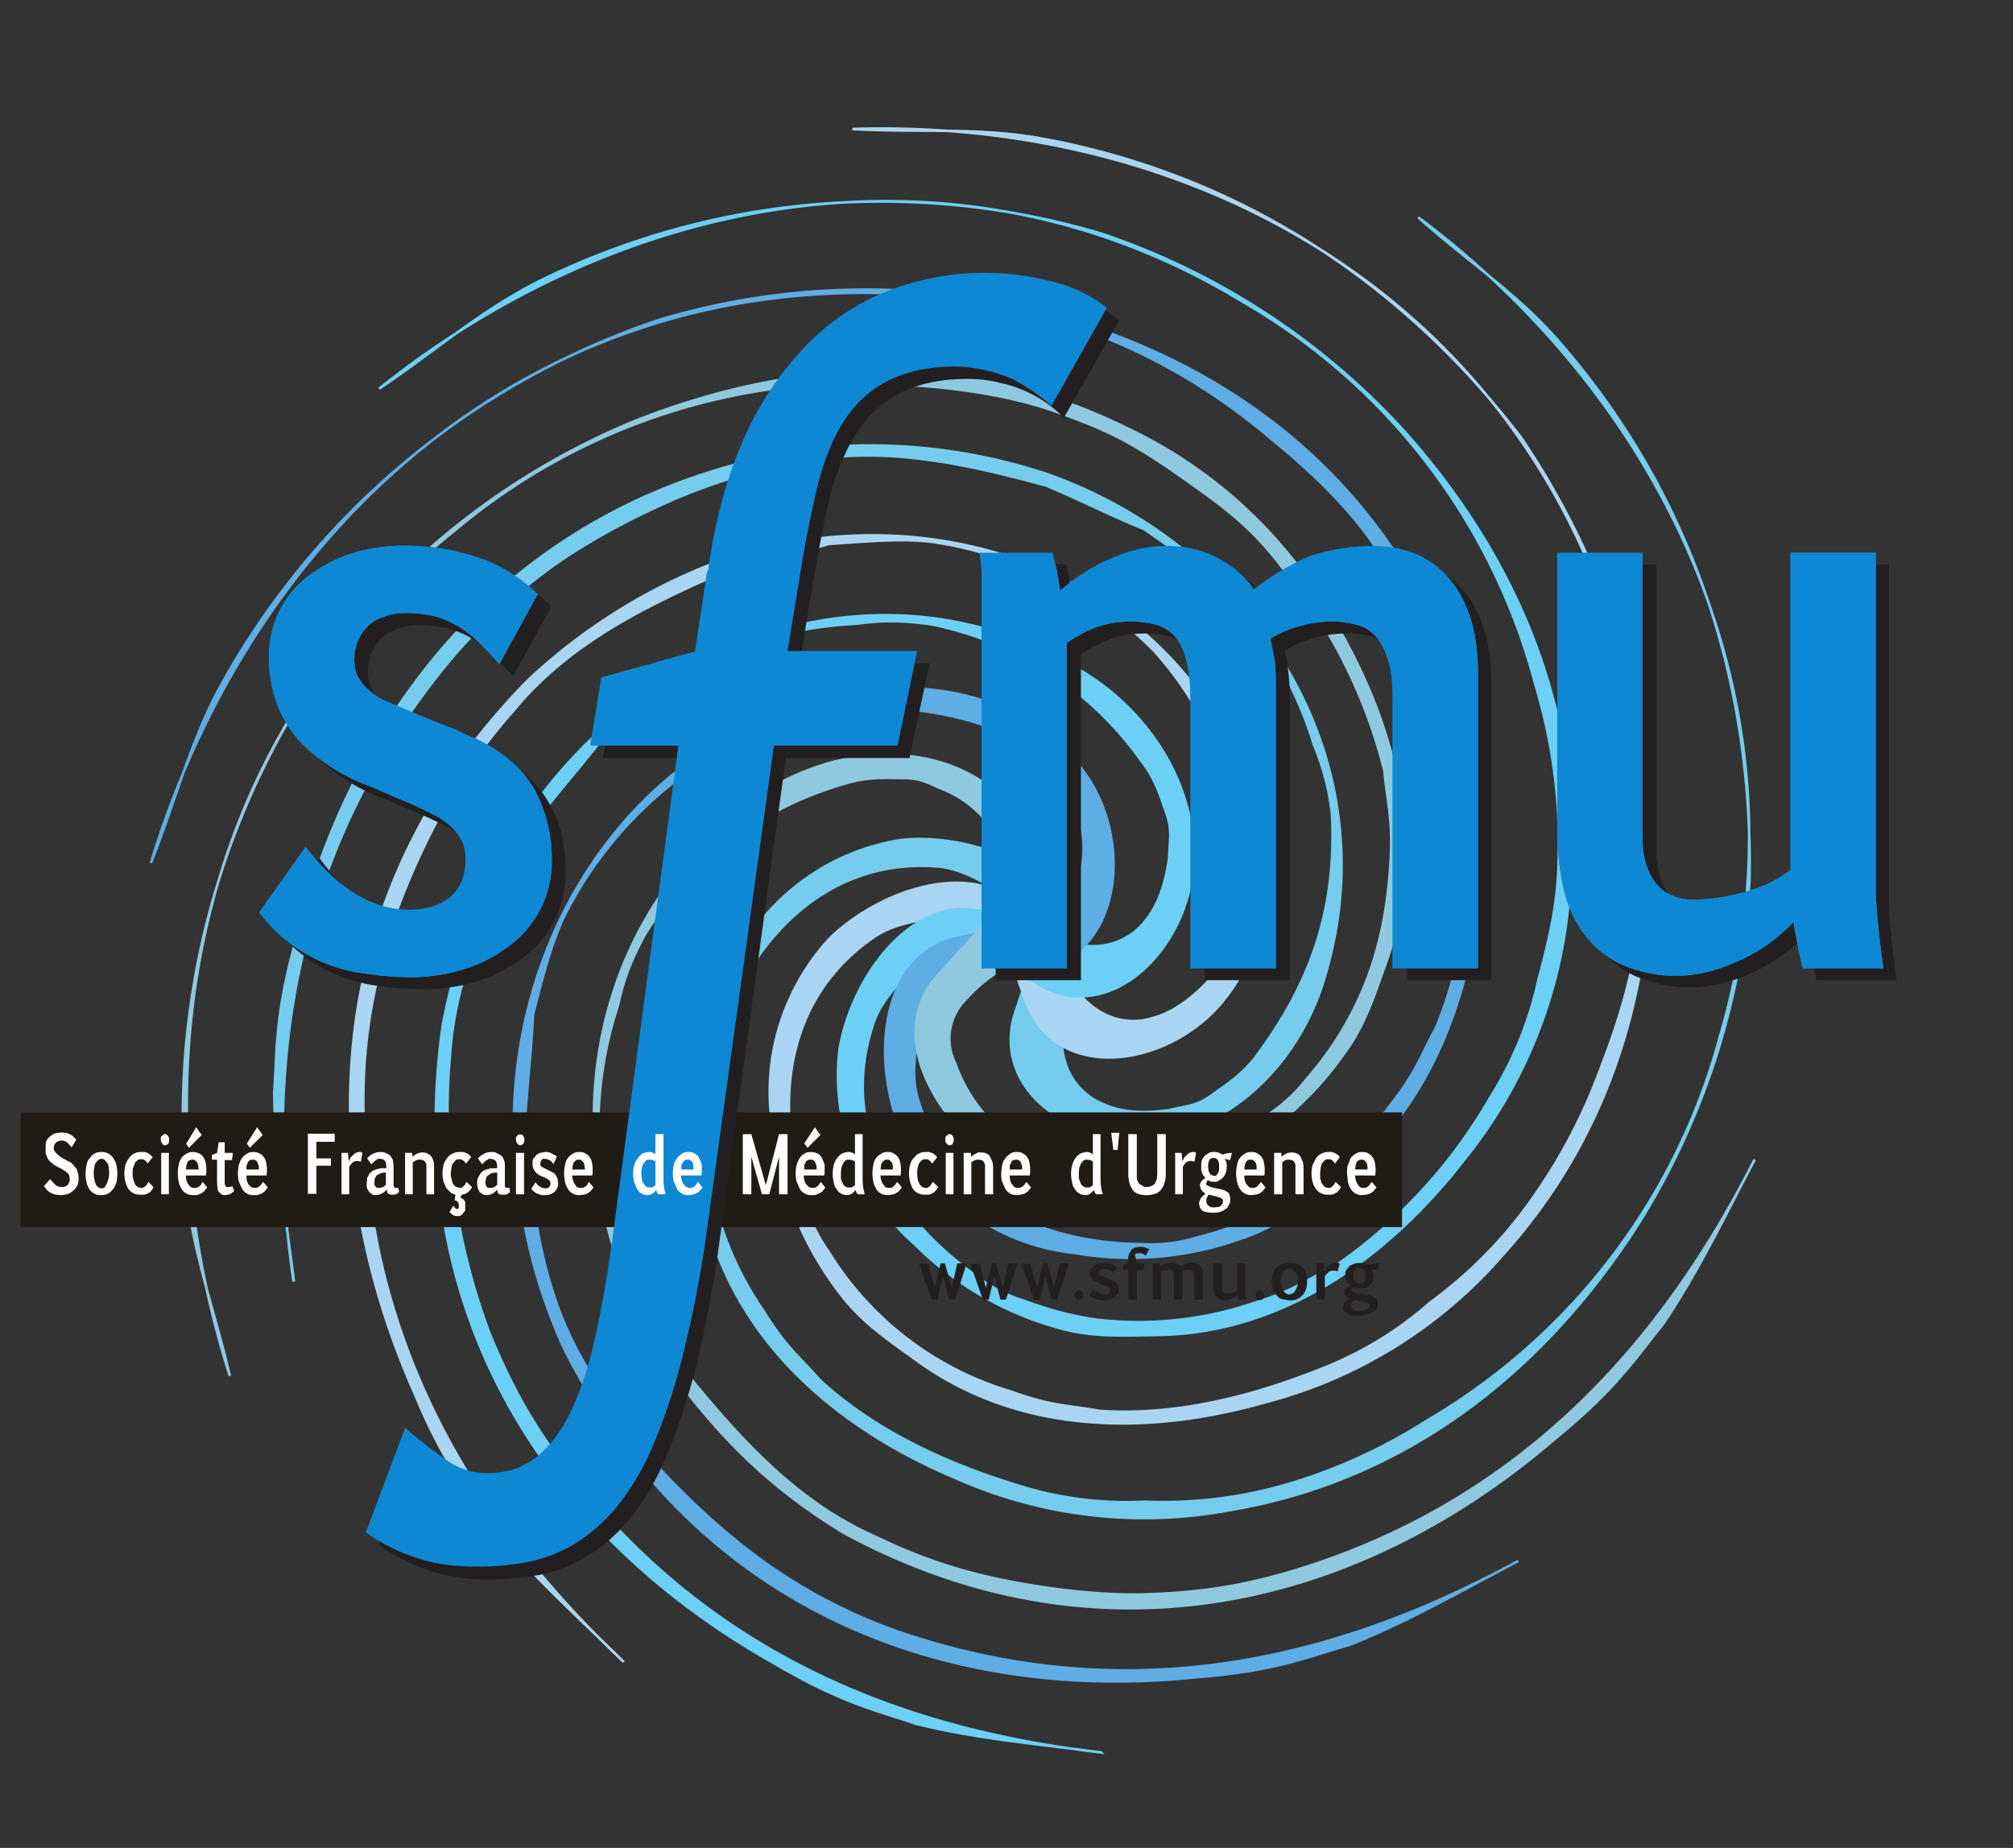 <svg xmlns="http://www.w3.org/2000/svg" viewBox="0 0 590.1 541.7"><rect x="0" y="0" width="590.1" height="541.7" fill="#333333" stroke="none"/><defs><clipPath id="a"><path d="M0 433.3h472V0H0v433.3z"/></clipPath></defs><g clip-path="url(#a)" transform="matrix(1.25 0 0 -1.25 0 541.7)"><path d="M68.8 133.1c-7.2 50 .1 99.2 34.2 142.3 7.3 9.2 14.5 16 23.8 23.1 7.2 5.6 17.5 11.5 27.3 16 11.2 5.2 21.3 8.3 32.4 10.3 19.6 4.2 38.6.2 58.8-5.3 8-3.3 15-7 23-10.2 6.5-4.6 15.3-10.3 20.4-16.1a91.6 91.6 0 0019.4-34.4 58 58 0 004.3-16.8c1-22-5-39.2-18-56.6-3.5-4.5-7.3-6.7-10.4-9-3.7-2.6-5.7-2.3-9.9-3.4-7-.9-12.4-.5-17.7 2.6-11.8 7.7-6.5 22.4-5.5 36.1 0 18-22.8 26.3-39.4 24.7a52.6 52.6 0 01-39.4-29c-6.7-12-9.7-23-10.3-38.2-.3-8.3 2-15.3 4.3-23.3 7.9-28.5 31.1-47.7 57.4-58.9a109 109 0 0164.8-7.8c39.5 6.6 71.8 30.2 95.1 65.8a173 173 0 0126.9 82.2c.8 46.7-13.8 90.4-44.2 125.5-10 11.7-21.9 19.3-33.5 29.7 58.6-43.8 93-116.3 70.8-191.9a149 149 0 00-68.8-90.3 128.2 128.2 0 00-31.3-14.5 103.3 103.3 0 00-34.8-4.5 84 84 0 00-29.4 3.7c-17.4 5.3-34 13-46.8 24.8-5.1 5.8-8 7.7-13.3 16.3a77.2 77.2 0 00-13.1 52.9c.6 6.7 1.3 9 3 13 8.5 22.8 25.9 40 50.5 38.3 5.5-.3 10.6-3.3 15.9-6.4 5.3-3 7.4-7.7 6.7-13.2-.6-5.2-1.5-7.3-3.2-12.6-.9-2.6-1.5-4.3-1.7-7-1.2-16.5 17.9-26.9 35-24.2 17.5 2.8 33.2 18 38.8 38.2 15 51.3-17.2 100.2-65.4 117.2a132.3 132.3 0 01-51.8 6.3c-65.3-8-108.6-53.3-124.3-115.6-5-17.7-4.4-26.5-5.1-35.8.2-15.1 2.9-30 4.6-44" fill="#75ccec"/><path d="M68.8 133.1c-7.2 50 .1 99.2 34.2 142.3 7.3 9.2 14.5 16 23.8 23.1 7.2 5.6 17.5 11.5 27.3 16 11.2 5.2 21.3 8.3 32.4 10.3 19.6 4.2 38.6.2 58.8-5.3 8-3.3 15-7 23-10.2 6.5-4.6 15.3-10.3 20.4-16.1a91.6 91.6 0 0019.4-34.4 58 58 0 004.3-16.8c1-22-5-39.2-18-56.6-3.5-4.5-7.3-6.7-10.4-9-3.7-2.6-5.7-2.3-9.9-3.4-7-.9-12.4-.5-17.7 2.6-11.8 7.7-6.5 22.4-5.5 36.1 0 18-22.8 26.3-39.4 24.7a52.6 52.6 0 01-39.4-29c-6.7-12-9.7-23-10.3-38.2-.3-8.3 2-15.3 4.3-23.3 7.9-28.5 31.1-47.7 57.4-58.9a109 109 0 0164.8-7.8c39.5 6.6 71.8 30.2 95.1 65.8a173 173 0 0126.9 82.2c.8 46.7-13.8 90.4-44.2 125.5-10 11.7-21.9 19.3-33.5 29.7 58.6-43.8 93-116.3 70.8-191.9a149 149 0 00-68.8-90.3 128.2 128.2 0 00-31.3-14.5 103.3 103.3 0 00-34.8-4.5 84 84 0 00-29.4 3.7c-17.4 5.3-34 13-46.8 24.8-5.1 5.8-8 7.7-13.3 16.3a77.2 77.2 0 00-13.1 52.9c.6 6.7 1.3 9 3 13 8.5 22.8 25.9 40 50.5 38.3 5.5-.3 10.6-3.3 15.9-6.4 5.3-3 7.4-7.7 6.7-13.2-.6-5.2-1.5-7.3-3.2-12.6-.9-2.6-1.5-4.3-1.7-7-1.2-16.5 17.9-26.9 35-24.2 17.5 2.8 33.2 18 38.8 38.2 15 51.3-17.2 100.2-65.4 117.2a132.3 132.3 0 01-51.8 6.3c-65.3-8-108.6-53.3-124.3-115.6-5-17.7-4.4-26.5-5.1-35.8.2-15.1 2.9-30 4.6-44z" stroke="#75ccec" stroke-width=".6" fill="none"/><path d="M146.2 43.7C109.6 78.2 85 121 85.2 176c.1 11.9 1.6 21.6 4.5 33 2.2 8.8 6.7 20 11.6 29.6 5.6 11 11.7 19.7 19.2 28.2 12.8 15.5 30.2 24.2 49.5 32.6 8.4 2.4 16.1 4 24.4 6.4 8 .5 18.5 1.6 26 .2a90.6 90.6 0 0036.5-14.7c5.4-3 8.8-5.6 13.7-10.5a80.6 80.6 0 0020.8-55.4c0-5.6-1.5-9.7-2.6-13.4-1.3-4.4-3-5.4-5.7-9-4.9-5-9.4-8-15.5-9-14-1.3-19 13.5-26.6 24.8-11.1 14-34.2 6.3-46.3-5.4a53 53 0 01-13-47.2 77.5 77.5 0 0115.4-36.3c5-6.6 11-10.6 17.8-15.5 23.7-17.3 53.8-17.8 81.4-10a110.6 110.6 0 0155.8 34.3c27.1 29.8 38 68.5 34.3 110.8-2.4 28.3-12.7 56-29.5 81-28.2 37-66.7 61.9-112.2 70.3-15.2 2.8-29.2 1.4-44.8 2.3 73.2 2.4 145-32.7 174.2-105.6 14.6-36.4 17-74.6 1.7-113.5a130 130 0 00-15.8-30.8 105 105 0 00-24.6-25.3 85.1 85.1 0 00-25.4-15.5c-17-6.8-34.8-11.1-52.2-9.9-7.6 1.4-11 1-20.6 4.5a75.4 75.4 0 00-43 33 36 36 0 00-5.6 12c-7.3 23.2-4.2 47.4 16.2 61.5 4.5 3.2 10.4 4 16.4 5 6.1.8 10.6-1.5 13.5-6.2 2.7-4.4 3.3-6.5 5.2-11.8 1-2.6 1.5-4.3 3-6.6 9.2-13.6 30.7-9.7 42.5 3.1 12 13 15 34.6 7 54-20 49.4-75.4 67.5-123.9 50.7A134 134 0 01124 274c-46.5-47-52.6-109.4-26.6-167.8 7-16.9 13-23.5 18.2-31.1 9.5-11.7 20.8-21.7 30.7-31.5" fill="#a9d5f2"/><path d="M146.2 43.7C109.6 78.2 85 121 85.2 176c.1 11.9 1.6 21.6 4.5 33 2.2 8.8 6.7 20 11.6 29.6 5.6 11 11.7 19.7 19.2 28.2 12.8 15.5 30.2 24.2 49.5 32.6 8.4 2.4 16.1 4 24.4 6.4 8 .5 18.5 1.6 26 .2a90.6 90.6 0 0036.5-14.7c5.4-3 8.8-5.6 13.7-10.5a80.6 80.6 0 0020.8-55.4c0-5.6-1.5-9.7-2.6-13.4-1.3-4.4-3-5.4-5.7-9-4.9-5-9.4-8-15.5-9-14-1.3-19 13.5-26.6 24.8-11.1 14-34.2 6.3-46.3-5.4a53 53 0 01-13-47.2 77.5 77.5 0 0115.4-36.3c5-6.6 11-10.6 17.8-15.5 23.7-17.3 53.8-17.8 81.4-10a110.6 110.6 0 0155.8 34.3c27.1 29.8 38 68.5 34.3 110.8-2.4 28.3-12.7 56-29.5 81-28.2 37-66.7 61.9-112.2 70.3-15.2 2.8-29.2 1.4-44.8 2.3 73.2 2.4 145-32.7 174.2-105.6 14.6-36.4 17-74.6 1.7-113.5a130 130 0 00-15.8-30.8 105 105 0 00-24.6-25.3 85.1 85.1 0 00-25.4-15.5c-17-6.8-34.8-11.1-52.2-9.9-7.6 1.4-11 1-20.6 4.5a75.4 75.4 0 00-43 33 36 36 0 00-5.6 12c-7.3 23.2-4.2 47.4 16.2 61.5 4.5 3.2 10.4 4 16.4 5 6.1.8 10.6-1.5 13.5-6.2 2.7-4.4 3.3-6.5 5.2-11.8 1-2.6 1.5-4.3 3-6.6 9.2-13.6 30.7-9.7 42.5 3.1 12 13 15 34.6 7 54-20 49.4-75.4 67.5-123.9 50.7A134 134 0 01124 274c-46.5-47-52.6-109.4-26.6-167.8 7-16.9 13-23.5 18.2-31.1 9.5-11.7 20.8-21.7 30.7-31.5z" stroke="#a9d5f2" stroke-width=".6" fill="none"/><path d="M258.2 22.4c-49.9 5.7-95 25.2-127.4 69.3-7 9.5-11.5 18.1-16 29a153 153 0 00-8 30.6c-2 12.2-2.3 22.8-1.3 34.2 1.2 20 10 37.5 20.6 55.8 5.3 7 10.6 12.8 15.9 19.8 6 5.2 13.9 12.3 20.8 15.8 12.2 6 23.4 9.4 38.1 10.2 6 .8 10.4.8 17.2-.1a79.4 79.4 0 0049.5-32c3.5-4.4 4.6-8.6 5.9-12.2 1.5-4.3.8-6.1.7-10.5-1-7-2.8-12.2-7.1-16.6-10.5-9.5-23.3-.7-36.2 3.8-17.1 4.5-31.2-15.5-34-32.1a52.4 52.4 0 0117.4-45.6 76.5 76.5 0 0133.9-19.8c7.9-2.3 15.2-1.8 23.5-1.7 29.3.5 53.9 18.2 71.6 41a112 112 0 0124.6 61c4.1 40.1-10 77.6-38 109.3a168.8 168.8 0 01-71.7 47 181.3 181.3 0 01-132-11.3c-13.8-7-24.3-16.4-37.3-25.1 57.5 46 136.1 61 202.7 20.3a146.6 146.6 0 0068.5-89.8 130 130 0 005.5-34.1c0-12.3-.2-17.8-4.8-35a86.3 86.3 0 00-11.3-27.6 122 122 0 00-36.2-39.4c-7-3.4-9.5-5.8-19.2-8.8a84 84 0 00-37-3.9c-6.9 1-12 2.6-17.2 4.5a35.5 35.5 0 00-11.6 6.2c-19.6 14.2-31.5 35.4-23.4 59 1.8 5.2 6 9.4 10.3 13.8 4.4 4.3 9.4 5.2 14.5 3.2 4.8-2 6.6-3.3 11.3-6.4 2.2-1.5 3.7-2.5 6.2-3.4 15.4-5.4 30.5 10.6 32.4 28 2 17.7-8.4 36.8-26.3 47.4-45.3 27.5-100.7 8.6-129.7-34-9.7-15.7-16-29.6-19.7-48.9-9.6-65.5 22.4-119.1 78-150.2 15.6-9.2 24.2-11 33-14 14.5-3.6 29.5-4.8 43.3-6.7" fill="#6cd0f6"/><path d="M258.2 22.4c-49.9 5.7-95 25.2-127.4 69.3-7 9.5-11.5 18.1-16 29a153 153 0 00-8 30.6c-2 12.2-2.3 22.8-1.3 34.2 1.2 20 10 37.5 20.6 55.8 5.3 7 10.6 12.8 15.9 19.8 6 5.2 13.9 12.3 20.8 15.8 12.2 6 23.4 9.4 38.1 10.2 6 .8 10.4.8 17.2-.1a79.4 79.4 0 0049.5-32c3.5-4.4 4.6-8.6 5.9-12.2 1.5-4.3.8-6.1.7-10.5-1-7-2.8-12.2-7.1-16.6-10.5-9.5-23.3-.7-36.2 3.8-17.1 4.5-31.2-15.5-34-32.1a52.4 52.4 0 0117.4-45.6 76.5 76.5 0 0133.9-19.8c7.9-2.3 15.2-1.8 23.5-1.7 29.3.5 53.9 18.2 71.6 41a112 112 0 0124.6 61c4.1 40.1-10 77.6-38 109.3a168.8 168.8 0 01-71.7 47 181.3 181.3 0 01-132-11.3c-13.8-7-24.3-16.4-37.3-25.1 57.5 46 136.1 61 202.7 20.3a146.6 146.6 0 0068.5-89.8 130 130 0 005.5-34.1c0-12.3-.2-17.8-4.8-35a86.3 86.3 0 00-11.3-27.6 122 122 0 00-36.2-39.4c-7-3.4-9.5-5.8-19.2-8.8a84 84 0 00-37-3.9c-6.9 1-12 2.6-17.2 4.5a35.5 35.5 0 00-11.6 6.2c-19.6 14.2-31.5 35.4-23.4 59 1.8 5.2 6 9.4 10.3 13.8 4.4 4.3 9.4 5.2 14.5 3.2 4.8-2 6.6-3.3 11.3-6.4 2.2-1.5 3.7-2.5 6.2-3.4 15.4-5.4 30.5 10.6 32.4 28 2 17.7-8.4 36.8-26.3 47.4-45.3 27.5-100.7 8.6-129.7-34-9.7-15.7-16-29.6-19.7-48.9-9.6-65.5 22.4-119.1 78-150.2 15.6-9.2 24.2-11 33-14 14.5-3.6 29.5-4.8 43.3-6.7z" stroke="#6cd0f6" stroke-width=".6" fill="none"/><path d="M356 67.3C311.6 43 263.3 33 211.6 50.4A124.4 124.4 0 00182.2 65c-7.6 5-16.6 12.7-24.1 20.4a128.2 128.2 0 00-20.4 27.2c-10.4 17-13 36.4-14.6 57.5.5 8.7 1.5 16.6 1.9 25.3 2 7.8 4.5 18.1 8.3 25a93 93 0 0025.6 30.2c4.5 4.1 8 6.6 14.3 9.8a79.7 79.7 0 0058.8 2.5c5.4-1.7 8.7-4.5 11.8-6.7 3.7-2.6 4.1-4.6 6.6-8.2a26.4 26.4 0 003.4-17.6c-3.2-13.9-18.8-14-31.9-17.7-16.7-6.3-17-30.7-10-46a51.6 51.6 0 0140.3-27.2 76.7 76.7 0 0139.1 3.5c7.9 2.6 13.6 7.2 20.4 12.1 24 17.3 34.1 46 35.8 74.7a111 111 0 01-14.3 64c-19.2 35.2-52 57.7-93 67.5a169 169 0 01-85.8-3A184.7 184.7 0 0152 273c-7.5-13.6-10.8-27.5-16.6-42C56.7 301.5 113 359.2 191 364.3c39 2.5 75.7-7.1 107.3-34 9.1-7.4 18-16 23.9-24.7 7-10 9.9-14.6 15.8-31.3 3.7-10.4 6-17.7 6.4-29 .8-18.5-.8-36.8-7.7-53.1-3.7-6.8-4.5-10.2-10.8-18.2a85.4 85.4 0 00-28.3-24.5 76.1 76.1 0 00-16.7-6.3 36 36 0 00-13.1-1.6c-24.2.2-46 10.7-52.7 34.6-1.5 5.4-.4 11.2.7 17.3 1.2 6 4.8 9.7 10.1 11 5.1 1.2 7.3 1 13 1.2 2.7.1 4.4.1 7 .9 15.8 4.5 19.1 26.2 10.9 41.6-8.4 15.5-27.7 25.1-48.5 23.5-53-3.7-88-51-87.8-102.6.9-18.4 3.6-33.4 11.4-51.2 29.2-59 86-84.5 149.3-77.8 18.2 1.4 26.3 5 35.2 7.5 14 5.5 27.1 13.2 39.5 19.6" fill="#5eade4"/><path d="M356 67.3C311.6 43 263.3 33 211.6 50.4A124.4 124.4 0 00182.2 65c-7.6 5-16.6 12.7-24.1 20.4a128.2 128.2 0 00-20.4 27.2c-10.4 17-13 36.4-14.6 57.5.5 8.7 1.5 16.6 1.9 25.3 2 7.8 4.5 18.1 8.3 25a93 93 0 0025.6 30.2c4.5 4.1 8 6.6 14.3 9.8a79.7 79.7 0 0058.8 2.5c5.4-1.7 8.7-4.5 11.8-6.7 3.7-2.6 4.1-4.6 6.6-8.2a26.4 26.4 0 003.4-17.6c-3.2-13.9-18.8-14-31.9-17.7-16.7-6.3-17-30.7-10-46a51.6 51.6 0 0140.3-27.2 76.7 76.7 0 0139.1 3.5c7.9 2.6 13.6 7.2 20.4 12.1 24 17.3 34.1 46 35.8 74.7a111 111 0 01-14.3 64c-19.2 35.2-52 57.7-93 67.5a169 169 0 01-85.8-3A184.7 184.7 0 0152 273c-7.5-13.6-10.8-27.5-16.6-42C56.7 301.5 113 359.2 191 364.3c39 2.5 75.7-7.1 107.3-34 9.1-7.4 18-16 23.9-24.7 7-10 9.9-14.6 15.8-31.3 3.7-10.4 6-17.7 6.4-29 .8-18.5-.8-36.8-7.7-53.1-3.7-6.8-4.5-10.2-10.8-18.2a85.4 85.4 0 00-28.3-24.5 76.1 76.1 0 00-16.7-6.3 36 36 0 00-13.1-1.6c-24.2.2-46 10.7-52.7 34.6-1.5 5.4-.4 11.2.7 17.3 1.2 6 4.8 9.7 10.1 11 5.1 1.2 7.3 1 13 1.2 2.7.1 4.4.1 7 .9 15.8 4.5 19.1 26.2 10.9 41.6-8.4 15.5-27.7 25.1-48.5 23.5-53-3.7-88-51-87.8-102.6.9-18.4 3.6-33.4 11.4-51.2 29.2-59 86-84.5 149.3-77.8 18.2 1.4 26.3 5 35.2 7.5 14 5.5 27.1 13.2 39.5 19.6z" stroke="#5eade4" stroke-width=".6" fill="none"/><path d="M411.4 161.3C388.5 116 354.4 80 302 64.6c-11.3-3.3-21-4.7-32.6-5.1-9-.4-20.9.8-31.5 2.8-12 2.2-22 5.6-32.2 10.5-18.3 8-31.4 22.2-44.7 38.5-4.6 7.4-8.2 14.4-12.8 21.7-2.7 7.6-6.6 17.4-7.3 25.1a92.6 92.6 0 004 39.4c1.3 6 2.8 10 6.1 16.3a81 81 0 0047.2 35.8c5.4 1.7 9.7 1.3 13.6 1.3 4.5 0 6-1.3 10-2.9a26 26 0 0012.9-12.4c5.2-13.1-7.6-22.2-16.3-32.8C208 188 221.7 168 236 159.7a52 52 0 0148.7.8A78 78 0 01315 186c5 6.6 7.2 13.7 10 21.5 10 27.9 2 57.1-12.9 81.6a109.2 109.2 0 01-48.1 44c-35.9 17.7-75.8 17.1-115.2 1.5A172.2 172.2 0 0180 283a185.3 185.3 0 01-36.3-128.5c1.6-15.4 6.7-28.6 10.2-43.8-22.4 70-8.7 149.4 52.8 198.3a147.2 147.2 0 00107.8 34c11.8-.8 24-2.8 33.8-6.4 11.4-4.2 16.5-6.3 30.8-16.5 9-6.4 15-11 21.8-20.1a120.6 120.6 0 0023.8-47.6c.7-7.8 2-11 1.4-21.2-.7-11.7-2.9-23.9-9.5-36.2a76.6 76.6 0 00-10.2-14.7 36.5 36.5 0 00-9.9-8.9c-20.1-13.6-44-17.6-63.1-2A37.9 37.9 0 00224 184a12.9 12.9 0 002.2 14.7c3.5 3.9 5.3 5 9.9 8.4 2.2 1.7 3.6 2.7 5.4 4.8 10.4 12.7.8 32.4-14.7 40.2-15.7 7.9-37.1 4.6-53.4-8.7-41.6-33.4-43.7-92.1-14.2-134.1 11.1-14.5 22-25.2 38.5-35.3 57.7-31.4 118.9-19.5 167.4 22.3 14.2 11.6 18.9 19.2 24.8 26.4 8.5 12.5 15 26.3 21.6 38.7" fill="#8ec9e0"/><path d="M411.4 161.3C388.5 116 354.4 80 302 64.6c-11.3-3.3-21-4.7-32.6-5.1-9-.4-20.9.8-31.5 2.8-12 2.2-22 5.6-32.2 10.5-18.3 8-31.4 22.2-44.7 38.5-4.6 7.4-8.2 14.4-12.8 21.7-2.7 7.6-6.6 17.4-7.3 25.1a92.6 92.6 0 004 39.4c1.3 6 2.8 10 6.1 16.3a81 81 0 0047.2 35.8c5.4 1.7 9.7 1.3 13.6 1.3 4.5 0 6-1.3 10-2.9a26 26 0 0012.9-12.4c5.2-13.1-7.6-22.2-16.3-32.8C208 188 221.7 168 236 159.7a52 52 0 0148.7.8A78 78 0 01315 186c5 6.6 7.2 13.7 10 21.5 10 27.9 2 57.1-12.9 81.6a109.2 109.2 0 01-48.1 44c-35.9 17.7-75.8 17.1-115.2 1.5A172.2 172.2 0 0180 283a185.3 185.3 0 01-36.3-128.5c1.6-15.4 6.7-28.6 10.2-43.8-22.4 70-8.7 149.4 52.8 198.3a147.2 147.2 0 00107.8 34c11.8-.8 24-2.8 33.8-6.4 11.4-4.2 16.5-6.3 30.8-16.5 9-6.4 15-11 21.8-20.1a120.6 120.6 0 0023.8-47.6c.7-7.8 2-11 1.4-21.2-.7-11.7-2.9-23.9-9.5-36.2a76.6 76.6 0 00-10.2-14.7 36.5 36.5 0 00-9.9-8.9c-20.1-13.6-44-17.6-63.1-2A37.9 37.9 0 00224 184a12.9 12.9 0 002.2 14.7c3.5 3.9 5.3 5 9.9 8.4 2.2 1.7 3.6 2.7 5.4 4.8 10.4 12.7.8 32.4-14.7 40.2-15.7 7.9-37.1 4.6-53.4-8.7-41.6-33.4-43.7-92.1-14.2-134.1 11.1-14.5 22-25.2 38.5-35.3 57.7-31.4 118.9-19.5 167.4 22.3 14.2 11.6 18.9 19.2 24.8 26.4 8.5 12.5 15 26.3 21.6 38.7z" stroke="#8ec9e0" stroke-width=".6" fill="none"/><path d="M328.8 145.6H4.8v26.9h324v-27z" fill="#211b16"/><path d="M168.8 296.4c1.8 12.4 4.8 23 9 32a74.6 74.6 0 0014.8 21.7 54 54 0 0019.2 12.4 62.8 62.8 0 0038 1.9 34 34 0 0012.7-6.1l-13-22.9a29.6 29.6 0 01-15.1 8.2c-2.3.6-4.8.9-7.5.9-8.8 0-15.7-2.2-20.8-6.7-5.2-4.4-9-11.5-11.6-21.4-1-4.2-2.1-9.8-3.3-16.6a1359 1359 0 01-3.6-22H218l-4.7-22.2h-29L168.7 142a269.7 269.7 0 00-5.6-29.6c-2.2-8.4-4.6-15.5-7.2-21.4a59.7 59.7 0 00-8.6-14.3 40 40 0 00-10-8.5c-3.5-2.1-7.2-3.5-11-4.2a64 64 0 00-18.7-.6 44 44 0 00-18.8 7.7L98 95.6a130 130 0 019.5-7.4 18.2 18.2 0 0121 .4c3.2 2.4 6 6 8.2 10.5a79 79 0 015.7 17.2c1.6 6.8 3 14.7 4.2 23.7L162 255.6h-20.6l2.5 16 22 6.2 3 18.6z" fill="#231f20"/><path d="M166 299.3c1.7 12.4 4.7 23 8.8 32a74.6 74.6 0 0014.9 21.7 54 54 0 0019.2 12.4 62.7 62.7 0 0038 1.9 34 34 0 0012.7-6.1l-13-23a47.5 47.5 0 01-9 6.2 35.2 35.2 0 01-13.6 3c-8.7 0-15.7-2.3-20.8-6.7-5.2-4.4-9-11.5-11.5-21.4-1-4.3-2.2-9.8-3.4-16.6l-3.6-22h30.4l-4.6-22.2h-29L165.8 145a270.6 270.6 0 00-5.7-29.6C158 107 155.5 99.9 153 94a59.6 59.6 0 00-8.6-14.3 40.1 40.1 0 00-10-8.6c-3.5-2-7.2-3.4-11-4.1a63.7 63.7 0 00-18.7-.6A43.4 43.4 0 0085.8 74L95 98.5c3.3-2.8 6.5-5.3 9.5-7.4 3.1-2.2 6.3-3.2 9.7-3.2 4.4 0 8.2 1.2 11.4 3.6 3.1 2.4 5.9 6 8.1 10.5a79.1 79.1 0 015.7 17.1c1.6 6.9 3 14.8 4.2 23.7l15.5 115.7h-20.7l2.6 16 22 6.1 2.8 18.7z" fill="#0e88d3"/><path d="M75 232c7.5-10 15.6-14.8 24.1-14.8 2 0 3.7.2 5.3.6 1.7.5 3 1.2 4.2 2.1 1.2 1 2.2 2.2 2.8 3.7a13 13 0 011 5.5c0 1.5-.2 2.8-.8 4-.5 1.2-1.3 2.3-2.2 3.2l-3 2.4-3.4 1.7a86 86 0 01-6.3 2.8l-6.2 2.7a44.4 44.4 0 00-14.7 8.6 26.5 26.5 0 00-8.2 12.6 30 30 0 00-1.3 9.2 23.2 23.2 0 009.8 19.6 37.6 37.6 0 0021.7 6.6 54 54 0 0017.3-2.6c5.2-1.8 10-4.7 14.2-8.8l-9-16.4a74.6 74.6 0 01-4.6 5 28.4 28.4 0 01-4.8 3.8c-1.7 1-3.6 1.9-5.6 2.4-2 .5-4.2.8-6.8.8-2.1 0-4-.3-5.5-.9-1.5-.6-2.8-1.4-3.8-2.4s-1.7-2.2-2.2-3.6c-.4-1.3-.7-2.7-.7-4.1 0-1.6.4-3 1-4.2s1.6-2.2 2.6-3c1-1 2.2-1.7 3.6-2.3 1.3-.7 2.6-1.2 4-1.8a437.3 437.3 0 0113-5.3l3.9-1.7a36 36 0 009.6-6.3c1.6-1.5 3-3.2 4.3-5.3 1.3-2 2.4-4.5 3.2-7.2.7-2.8 1.1-6 1.1-9.5a24.5 24.5 0 00-10.3-20.6 34 34 0 00-10.5-5.3c-4-1.2-8-1.8-12.1-1.8-3.7 0-7.2.2-10.4.7A36.4 36.4 0 0064 216.5L74.8 232zM250 301a85.6 85.6 0 001.8-9c1.3 1.4 3 2.6 4.8 3.9a44.4 44.4 0 0013 5.7c2.4.6 4.8.9 7.2.9 4.5 0 8.6-1 12.2-2.8 3.6-2 6.3-4.4 8.3-7.4a59.8 59.8 0 0013.4 7.9c2.2.8 4.4 1.4 6.7 1.8 2.3.3 4.8.5 7.4.5a26 26 0 0011.4-2.3 21 21 0 007.8-6.3c2-2.7 3.5-5.9 4.4-9.5 1-3.6 1.4-7.5 1.4-11.7v-69.2H330v62.7c0 3.7-.3 6.7-1 9.1s-1.5 4.3-2.7 5.7c-1.2 1.4-2.7 2.4-4.4 3s-3.7.8-6 .8a28.5 28.5 0 01-14.6-4 55 55 0 001.2-11v-66.3h-20v62.7c0 3.8-.2 6.8-.8 9.2s-1.5 4.3-2.7 5.7a9.2 9.2 0 01-4.3 2.9c-1.8.5-3.8.8-6.2.8-3 0-5.7-.4-8-1.3-2.4-.9-4.7-2-7-3.6v-76.4h-20v92.2c0 2-.2 3.8-.5 5.3H250zM388.4 301v-66.8c0-2.5.3-4.8 1-6.6.6-1.9 1.5-3.4 2.5-4.6 1.1-1.2 2.4-2 3.8-2.6s3-.8 4.7-.8c3.8 0 7.7.6 11.8 1.7 4 1.1 7.7 2.8 11 5.2V301H443v-80.5a200.2 200.2 0 011.8-17h-18.8a51.5 51.5 0 00-1.2 5.3l-.7 3.3-.4 2.2a40.5 40.5 0 00-12.7-9c-2.3-1-4.7-2-7.1-2.5a31.5 31.5 0 00-20.7 1.8 22.8 22.8 0 00-8.8 7.2c-2.2 3-3.7 6.7-4.6 10.8-1 4.2-1.4 8.6-1.4 13.4v65h20z" fill="#231f20"/><path d="M71.7 234.7C79.2 225 87.3 220 95.9 220c1.9 0 3.7.2 5.3.7 1.6.5 3 1.2 4.2 2.1 1.2 1 2.1 2.2 2.8 3.7a13 13 0 011 5.4c0 1.5-.2 2.9-.8 4-.6 1.3-1.3 2.3-2.2 3.2-1 1-2 1.7-3 2.4a86 86 0 01-9.6 4.5l-6.4 2.8a44.4 44.4 0 00-14.7 8.6 26.5 26.5 0 00-8.1 12.6 30 30 0 00-1.3 9.2 23.2 23.2 0 009.8 19.5c3 2.2 6.3 3.9 10 5s7.7 1.7 11.7 1.7a54 54 0 0017.3-2.7c5.2-1.7 10-4.6 14.2-8.7l-9-16.4a74.6 74.6 0 01-4.7 5 28.4 28.4 0 01-4.8 3.8c-1.7 1-3.5 1.8-5.5 2.4-2 .5-4.2.8-6.8.8-2.2 0-4-.3-5.5-1-1.6-.5-2.8-1.3-3.8-2.4-1-1-1.7-2.2-2.2-3.5-.5-1.3-.7-2.7-.7-4.1 0-1.7.3-3 1-4.2s1.5-2.2 2.6-3c1-1 2.2-1.7 3.5-2.3a437.3 437.3 0 0117-7c1.1-.6 2.4-1.2 4-1.8a36 36 0 009.6-6.3c1.6-1.5 3-3.3 4.3-5.3a34.3 34.3 0 004.3-16.7 24.5 24.5 0 00-10.3-20.7 34 34 0 00-10.5-5.3c-4-1.2-8-1.8-12.2-1.8-3.6 0-7.1.3-10.4.8a36.4 36.4 0 00-25.2 14.4l10.9 15.4zM246.8 303.7l1-4c.4-1.8.6-3.5.8-4.9a44.4 44.4 0 0017.7 9.6c2.4.6 4.8.9 7.3.9 4.5 0 8.6-1 12.1-2.9 3.6-1.9 6.4-4.3 8.3-7.3a59.8 59.8 0 0013.4 7.9 47.5 47.5 0 0014.1 2.3A26 26 0 00333 303a21 21 0 007.7-6.4c2-2.6 3.5-5.8 4.5-9.4 1-3.7 1.4-7.6 1.4-11.7v-69.2h-20V269c0 3.7-.2 6.7-.9 9s-1.5 4.3-2.7 5.7c-1.2 1.5-2.7 2.5-4.4 3s-3.8.9-6 .9a28.5 28.5 0 01-14.7-4l1-4.7c.2-1.8.3-3.9.3-6.2v-66.4h-20V269c0 3.7-.3 6.8-.9 9.2s-1.4 4.3-2.6 5.7a9.2 9.2 0 01-4.4 2.9c-1.7.5-3.8.8-6.1.8-3 0-5.8-.5-8-1.3-2.4-.9-4.7-2.1-7-3.7v-76.3h-20v92.2c0 2-.2 3.8-.5 5.2h17.1zM385.2 303.8V237c0-2.6.3-4.8 1-6.7.6-1.8 1.4-3.3 2.5-4.5 1-1.2 2.3-2 3.8-2.6s3-.8 4.7-.8c3.8 0 7.7.6 11.7 1.7 4 1 7.7 2.8 11 5.2v74.5h20v-80.5a200.2 200.2 0 011.8-17h-18.9a51.5 51.5 0 00-1.2 5.3l-.6 3.2-.4 2.3a40.5 40.5 0 00-12.7-9c-2.4-1.1-4.8-2-7.2-2.6a31.5 31.5 0 00-20.7 1.8 22.8 22.8 0 00-8.7 7.3c-2.2 3-3.8 6.6-4.7 10.8-.9 4.1-1.4 8.6-1.4 13.3v65h20z" fill="#0e88d3"/><path d="M71.7 234.7C79.2 225 87.3 220 95.9 220c1.9 0 3.7.2 5.3.7 1.6.5 3 1.2 4.2 2.1 1.2 1 2.1 2.2 2.8 3.7a13 13 0 011 5.4c0 1.5-.2 2.9-.8 4-.6 1.3-1.3 2.3-2.2 3.2-1 1-2 1.7-3 2.4a86 86 0 01-9.6 4.5l-6.4 2.8a44.4 44.4 0 00-14.7 8.6 26.5 26.5 0 00-8.1 12.6 30 30 0 00-1.3 9.2 23.2 23.2 0 009.8 19.5c3 2.2 6.3 3.9 10 5s7.7 1.7 11.7 1.7a54 54 0 0017.3-2.7c5.2-1.7 10-4.6 14.2-8.7l-9-16.4a74.6 74.6 0 01-4.7 5 28.4 28.4 0 01-4.8 3.8c-1.7 1-3.5 1.8-5.5 2.4-2 .5-4.2.8-6.8.8-2.2 0-4-.3-5.5-1-1.6-.5-2.8-1.3-3.8-2.4-1-1-1.7-2.2-2.2-3.5-.5-1.3-.7-2.7-.7-4.1 0-1.7.3-3 1-4.2s1.5-2.2 2.6-3c1-1 2.2-1.7 3.5-2.3a437.3 437.3 0 0117-7c1.1-.6 2.4-1.2 4-1.8a36 36 0 009.6-6.3c1.6-1.5 3-3.3 4.3-5.3a34.3 34.3 0 004.3-16.7 24.5 24.5 0 00-10.3-20.7 34 34 0 00-10.5-5.3c-4-1.2-8-1.8-12.2-1.8-3.6 0-7.1.3-10.4.8a36.4 36.4 0 00-25.2 14.4l10.9 15.4zM246.8 303.7l1-4c.4-1.8.6-3.5.8-4.9a44.4 44.4 0 0017.7 9.6c2.4.6 4.8.9 7.3.9 4.5 0 8.6-1 12.1-2.9 3.6-1.9 6.4-4.3 8.3-7.3a59.8 59.8 0 0013.4 7.9 47.5 47.5 0 0014.1 2.3A26 26 0 00333 303a21 21 0 007.7-6.4c2-2.6 3.5-5.8 4.5-9.4 1-3.7 1.4-7.6 1.4-11.7v-69.2h-20V269c0 3.7-.2 6.7-.9 9s-1.5 4.3-2.7 5.7c-1.2 1.5-2.7 2.5-4.4 3s-3.8.9-6 .9a28.5 28.5 0 01-14.7-4l1-4.7c.2-1.8.3-3.9.3-6.2v-66.4h-20V269c0 3.7-.3 6.8-.9 9.2s-1.4 4.3-2.6 5.7a9.2 9.2 0 01-4.4 2.9c-1.7.5-3.8.8-6.1.8-3 0-5.8-.5-8-1.3-2.4-.9-4.7-2.1-7-3.7v-76.3h-20v92.2c0 2-.2 3.8-.5 5.2h17.1zM385.2 303.8V237c0-2.6.3-4.8 1-6.7.6-1.8 1.4-3.3 2.5-4.5 1-1.2 2.3-2 3.8-2.6s3-.8 4.7-.8c3.8 0 7.7.6 11.7 1.7 4 1 7.7 2.8 11 5.2v74.5h20v-80.5a200.2 200.2 0 011.8-17h-18.9a51.5 51.5 0 00-1.2 5.3l-.6 3.2-.4 2.3a40.5 40.5 0 00-12.7-9c-2.4-1.1-4.8-2-7.2-2.6a31.5 31.5 0 00-20.7 1.8 22.8 22.8 0 00-8.7 7.3c-2.2 3-3.8 6.6-4.7 10.8-.9 4.1-1.4 8.6-1.4 13.3v65h20z" fill="#0e88d3"/><path d="M11.8 156.8a17.8 17.8 0 011.3-1.4l.6-.3a2.9 2.9 0 011.5 0l.6.3.4.6a2.4 2.4 0 010 1.7c0 .2-.1.3-.3.5l-.6.5-.8.5-.3.2a5.3 5.3 0 00-.5.2l-.3.2-.6.3-.6.5-.6.5a3 3 0 00-.5.8l-.4 1v1.3c0 .6 0 1.1.2 1.6s.5.8.9 1.1c.3.3.7.5 1.2.7l1.4.2 1-.1a3.7 3.7 0 001.7-.8l.8-.8-1.1-1.8a15.2 15.2 0 01-1 1.1 2 2 0 01-1.4.5l-.6-.1-.6-.3-.4-.5-.2-.7c0-.3 0-.6.2-.9l.6-.7.6-.5.6-.4.4-.2a19.1 19.1 0 011.5-.8 4.6 4.6 0 001-1l.5-.6.3-1a5.3 5.3 0 000-2.4A3.8 3.8 0 0017 154a3.8 3.8 0 00-1.7-.8l-1-.1-1.2.1a4.3 4.3 0 00-2 1l-.8 1 1.4 1.6zM23.8 154.7c.3 0 .6 0 .8.3l.5.9.4 1.2a8.7 8.7 0 010 2.5c0 .4-.2.8-.3 1l-.6.7c-.2.2-.5.3-.8.3-.3 0-.6-.1-.8-.3l-.6-.7c-.2-.3-.2-.7-.3-1a7.4 7.4 0 01.3-3.8c.1-.3.3-.6.6-.8.2-.2.5-.3.8-.3m0-1.6c-.6 0-1.1 0-1.6.3s-.9.6-1.2 1a5 5 0 00-.7 1.7 8.5 8.5 0 000 4c.1.6.3 1.2.7 1.6.3.5.7.8 1.1 1.1.5.3 1 .4 1.7.4a3.1 3.1 0 002.8-1.5c.3-.5.6-1 .7-1.6a9 9 0 000-4c-.2-.6-.4-1.1-.8-1.6-.3-.4-.7-.8-1.1-1a3 3 0 00-1.5-.4M36 155a4 4 0 00-.6-1 3 3 0 00-1.6-.8H33a3.3 3.3 0 00-3 1.5c-.2.5-.5 1-.6 1.6a8 8 0 000 3.8c.2.7.5 1.2.8 1.6s.7.9 1.2 1.1c.5.3 1 .4 1.7.4h.8a3 3 0 001.3-.6l.6-.6-1.2-1.5a6 6 0 01-.3.5l-.4.3-.4.2a2 2 0 01-.5 0c-.3 0-.6 0-.8-.3-.3-.2-.5-.4-.6-.7l-.4-1a8 8 0 010-2.5l.4-1.2c.1-.3.3-.5.6-.7.2-.2.5-.3.9-.3h.4l.5.3.4.4.4.7L36 155zM37.8 163h1.8v-9.7h-1.8v9.7zm-.1 3v.6c0 .2.2.3.3.4l.3.3a.9.9 0 00.8 0l.3-.3.2-.4a1.8 1.8 0 000-1c0-.2 0-.3-.2-.5a1 1 0 00-.3-.2.8.8 0 00-.8 0l-.3.3-.2.4-.1.5M43.7 165.2L46 169l1.3-1.8-3-3-.7 1zm1.4-3.8c-.3 0-.5 0-.7-.2-.2 0-.4-.3-.5-.5l-.2-.7-.1-.9h3l-.1.8-.2.8-.5.5c-.1.2-.4.2-.7.2m3.5-6.5l-.8-1-.8-.5-.8-.3h-.9a3 3 0 00-2.8 1.6c-.3.5-.5 1-.6 1.6a9 9 0 000 3.8c.1.6.3 1.2.6 1.6.3.5.7.8 1.1 1 .5.4 1 .5 1.6.5.5 0 1-.1 1.4-.3.4-.2.8-.4 1-.8.3-.3.5-.8.6-1.3a8.3 8.3 0 00.1-3.1h-4.7a4 4 0 01.5-2l.5-.6c.3-.2.5-.3.8-.3h.7c.2 0 .3.2.5.3.2 0 .3.2.5.4l.4.7 1.1-1.3zM49.7 162.5l1.2.5.4 2.5h1.4V163h1.9l-.2-1.7h-1.7v-5-.6l.2-.5s0-.2.2-.2h.8l.6.2.4-1.1a4 4 0 00-1-.8l-1-.2c-.3 0-.7 0-1 .2l-.6.6c-.2.2-.3.6-.3 1l-.1 1.2v5.3h-1.2v1.1zM57.9 165.2l2.4 3.8 1.3-1.8-3-3-.7 1zm1.4-3.8c-.3 0-.6 0-.8-.2-.2 0-.3-.3-.4-.5l-.3-.7v-.9h2.9v.8l-.3.8c0 .2-.2.4-.4.5-.2.2-.4.2-.7.2m3.5-6.5l-.8-1-.8-.5-.9-.3h-.8a3 3 0 00-2.8 1.6l-.7 1.6a9 9 0 000 3.8c.2.6.4 1.2.7 1.6.3.5.7.8 1.1 1 .4.4 1 .5 1.6.5.5 0 1-.1 1.4-.3.4-.2.7-.4 1-.8.3-.3.5-.8.6-1.3a8.3 8.3 0 00.1-3.1h-4.7a4 4 0 01.4-2l.6-.6c.2-.2.5-.3.8-.3h.6l.6.3.4.4.5.7 1.1-1.3zM78.5 165.6h-4.3v-3.9h3.4V160h-3.4v-6.6h-2v14.1h6.3v-1.8zM81.6 163l.2-2 .4.9.6.6.6.5.7.2h.6l.3-.2-.4-2.1a1.6 1.6 0 01-.8.2c-.5 0-.8-.1-1.1-.4a3 3 0 01-.8-1v-6.4h-1.8v8.5a70.3 70.3 0 000 1.2h1.5zM90.5 158.4a5 5 0 01-1.3-.2l-.9-.5-.4-.7-.1-.9v-.6l.3-.4.3-.3h.8a2.1 2.1 0 01.8.3l.5.4v2.9zm-4.4 3.3c.4.5.8.8 1.4 1.1s1.1.4 1.7.4c.4 0 .8 0 1.2-.2l1-.5.7-1 .2-1.4v-4.3-.5l.2-.4.1-.1h.8l.2-1a4.8 4.8 0 00-.7-.5l-.5-.1H92c-.3 0-.6 0-.9.2s-.3.5-.4 1a3.6 3.6 0 00-1.3-1 3 3 0 00-1.2-.3c-.4 0-.7 0-1 .2l-.6.5-.5.8a4 4 0 00-.1 1.2l.1 1.3.5 1 .8.7 1 .4 1 .2h1.2v.4l-.1.8c0 .3-.2.4-.3.6l-.4.3-.6.1h-.5c-.2 0-.3-.2-.5-.3a3 3 0 01-.5-.4 7 7 0 01-.6-.6l-1 1.4zM95 161.4a34.2 34.2 0 010 1.6h1.6v-.1l.1-.3v-.3l.1-.2a3.2 3.2 0 002.2 1 2.6 2.6 0 002-.8c.3-.3.5-.7.6-1.1.2-.4.2-1 .2-1.5v-6.4H100v7l-.3.6a1 1 0 01-.5.4l-.6.1a2.5 2.5 0 01-.9-.1 4.5 4.5 0 01-.9-.5v-7.5H95v8zM106.3 150.6l.5-.6.4-.2h.1l.2.2.1.2v.4a1.4 1.4 0 01-.2.8 1.2 1.2 0 01-.8.5l.2 1.3-1 .4-1.1 1.1-.7 1.6a8 8 0 000 3.8c.2.7.5 1.2.8 1.6a3.5 3.5 0 003 1.5h.7a2.9 2.9 0 002-1.2l-1.2-1.5-.4.5-.4.3-.4.2h-.4c-.4 0-.7 0-.9-.3l-.6-.7c-.2-.3-.3-.7-.3-1l-.2-1.2c0-.5 0-1 .2-1.3 0-.5.2-.8.3-1.2l.6-.7.9-.3h.5c.2 0 .2.2.4.3l.4.4.4.7 1.3-1.2a4 4 0 00-.7-1 3 3 0 00-1.7-.8l-.4-.7a1.6 1.6 0 001.2-1.1v-.8-1c0-.3-.3-.5-.5-.7-.1-.3-.3-.4-.6-.6s-.5-.1-.8-.1c-.3 0-.6 0-.9.2l-.9.7.9 1.5zM116.6 158.4a5 5 0 01-1.4-.2l-.8-.5c-.2-.2-.4-.4-.4-.7l-.2-.9.1-.6.2-.4.3-.3h.8a2.1 2.1 0 01.9.3l.5.4v2.9zm-4.5 3.3c.4.5.9.8 1.4 1.1s1.2.4 1.8.4c.4 0 .8 0 1.1-.2l1-.5c.3-.3.6-.6.7-1 .2-.4.3-.8.3-1.4v-4.3-.5l.1-.4.2-.1h.8l.1-1a4.8 4.8 0 00-.7-.5l-.4-.1h-.5c-.4 0-.7 0-1 .2s-.3.5-.4 1a3.6 3.6 0 00-1.2-1 3 3 0 00-1.3-.3c-.3 0-.6 0-.9.2l-.7.5-.4.8a4 4 0 00-.2 1.2c0 .5 0 1 .2 1.3l.5 1 .7.7 1 .4 1 .2h1.3v.4l-.1.8-.3.6-.5.3-.6.1h-.5l-.4-.3a3 3 0 01-.6-.4 7 7 0 01-.5-.6l-1 1.4zM121 163h1.9v-9.7H121v9.7zm0 3v.6c0 .2.2.3.3.4l.3.3h.8l.3-.3.2-.4a1.8 1.8 0 000-1l-.2-.5a1 1 0 00-.3-.2.8.8 0 00-.8 0l-.3.3a1.6 1.6 0 00-.3.9M125.6 156.1c.7-1 1.5-1.4 2.3-1.4h.4l.4.2.3.4a1.4 1.4 0 010 1l-.2.3-.3.2-.3.2-.6.3a7 7 0 00-1 .4 4.3 4.3 0 00-.9.7l-.4.5a3 3 0 00-.4 1.7c0 .4 0 .8.2 1.1l.7.8c.3.2.5.4.9.5l1 .2c.6 0 1.2 0 1.6-.3s1-.4 1.3-.8l-.8-1.7a7 7 0 01-.4.5l-.5.4-.5.2-.6.1h-.5a1 1 0 01-.3-.3l-.2-.4-.1-.4v-.4l.3-.3.3-.2.4-.2a31.6 31.6 0 012-1l.4-.3.4-.6.3-.7.1-1a2.6 2.6 0 00-1.9-2.5c-.3-.2-.7-.2-1-.2a6 6 0 00-1 0l-.9.3a3.3 3.3 0 00-1.5 1.2l1 1.5zM135.7 161.4c-.3 0-.5 0-.7-.2l-.5-.5-.2-.7-.1-.9h3l-.1.8-.2.8-.5.5c-.1.2-.4.2-.7.2m3.5-6.5l-.8-1-.8-.5-.8-.2-.9-.1a3 3 0 00-2.8 1.6c-.3.5-.5 1-.6 1.6a9 9 0 000 3.8c.1.6.3 1.2.6 1.6s.7.8 1.1 1c.5.4 1 .5 1.6.5.5 0 1 0 1.4-.3.4-.2.8-.4 1-.8.3-.3.5-.8.6-1.3a8.3 8.3 0 00.1-3.1h-4.7a4 4 0 01.5-1.9l.5-.7c.2-.2.5-.3.8-.3h.7c.2 0 .3.2.5.3.2 0 .3.2.5.4l.4.7 1.1-1.3zM152.2 154.9h.8l.7.5v5.6a2.5 2.5 0 01-1.3.4c-.3 0-.6 0-.9-.2l-.6-.7-.4-1-.1-1.2.1-1.3c0-.4.2-.8.3-1l.6-.8c.2-.2.5-.3.8-.3m0 8.3c.3 0 .6 0 .9-.2.2 0 .5-.2.6-.4v4.8h1.9v-10.8a12.7 12.7 0 01.5-3.3h-1.7l-.2.2a3.5 3.5 0 00-.3.8 3 3 0 00-1-.9 2 2 0 00-1-.3c-.6 0-1 .1-1.5.4-.4.2-.7.6-1 1l-.7 1.7a8.4 8.4 0 000 3.8c.2.6.4 1.2.8 1.6.3.5.7.9 1.1 1.2.5.2 1 .4 1.6.4M161.2 161.4c-.3 0-.5 0-.7-.2l-.4-.5c-.2-.2-.2-.4-.3-.7v-.9h2.8v.8c0 .3 0 .5-.2.8 0 .2-.2.4-.4.5-.2.2-.4.2-.8.2m3.6-6.5l-.9-1-.8-.5-.8-.2-.8-.1a3 3 0 00-2.8 1.6l-.7 1.6a9 9 0 000 3.8 4.2 4.2 0 001.8 2.6c.4.4 1 .5 1.5.5.6 0 1 0 1.5-.3.4-.2.7-.4 1-.8l.6-1.3c.2-.5.2-1 .2-1.6a15.2 15.2 0 00-.1-1.5h-4.8a4 4 0 01.5-1.9l.6-.7.7-.3h.7c.2 0 .4.2.5.3.2 0 .4.2.5.4l.5.7 1-1.3zM180.4 153.3h-1.7l-2.5 8.8v-8.8h-2v14.1h2l3.4-12 3.1 12h2v-14.1h-2v8.8l-2.3-8.8zM188.6 165.2l2.5 3.8 1.3-1.8-3-3-.8 1zm1.4-3.8c-.2 0-.5 0-.7-.2-.2 0-.3-.3-.4-.5-.2-.2-.2-.4-.3-.7v-.9h2.9v.8l-.3.8c0 .2-.2.4-.4.5-.2.2-.4.2-.8.2m3.6-6.5l-.8-1-.9-.5-.8-.3h-.8a3 3 0 00-2.8 1.6l-.7 1.6a9 9 0 000 3.8c.2.6.4 1.2.7 1.6.3.5.6.8 1 1 .5.4 1 .5 1.7.5.5 0 1-.1 1.4-.3.4-.2.7-.4 1-.8l.6-1.3c.2-.5.2-1 .2-1.6a16.6 16.6 0 00-.1-1.5h-4.8a4 4 0 01.5-2l.6-.6c.2-.2.5-.3.8-.3h.6c.2 0 .4.2.5.3.2 0 .4.2.5.4l.5.7 1-1.3zM199 154.9h.7l.8.5v5.6a2.5 2.5 0 01-1.3.4c-.4 0-.7 0-1-.2l-.5-.7-.4-1-.1-1.2V157c.1-.4.2-.8.4-1 .1-.4.3-.6.5-.8.3-.2.5-.3.8-.3m0 8.3c.4 0 .7 0 1-.2.2 0 .4-.2.6-.4v4.8h1.8v-10.8a12 12 0 01.5-3.3h-1.7l-.1.2a3.5 3.5 0 00-.4.8 3 3 0 00-.9-.9 2 2 0 00-1-.3c-.6 0-1.1.1-1.5.4-.4.2-.8.6-1 1-.4.5-.6 1-.7 1.7a8.4 8.4 0 000 3.8c.1.6.4 1.2.7 1.6s.7.9 1.2 1.2c.4.2 1 .4 1.5.4M208 161.4c-.3 0-.5 0-.7-.2l-.5-.5-.2-.7-.1-.9h2.9v.8l-.2.8-.5.5c-.1.2-.4.2-.7.2m3.5-6.5l-.8-1-.8-.5-.8-.2-.9-.1a3 3 0 00-2.8 1.6c-.3.5-.5 1-.6 1.6a9 9 0 000 3.8c.1.6.3 1.2.6 1.6s.7.8 1.1 1c.5.4 1 .5 1.6.5.5 0 1 0 1.4-.3.4-.2.7-.4 1-.8.3-.3.5-.8.6-1.3a8.3 8.3 0 00.1-3.1h-4.7a4 4 0 01.5-1.9l.5-.7c.2-.2.5-.3.8-.3h.7l.5.3.4.4.5.7 1.1-1.3zM220 155a4 4 0 00-.7-1 3 3 0 00-1.5-.8h-.9a3.3 3.3 0 00-2.9 1.5 8 8 0 00-.6 5.4c.2.7.4 1.2.8 1.6s.7.9 1.2 1.1c.5.3 1 .4 1.7.4h.7a3 3 0 001.4-.6l.6-.6-1.2-1.5a6 6 0 01-.4.5l-.3.3-.4.2a2 2 0 01-.5 0c-.3 0-.6 0-.9-.3l-.6-.7-.3-1a8 8 0 010-2.5c0-.5.2-.8.4-1.2.1-.3.3-.5.6-.7.2-.2.5-.3.8-.3h.5l.4.3c.2 0 .3.2.4.4l.5.7 1.2-1.2zM221.8 163h1.8v-9.7h-1.8v9.7zm-.1 3v.6c0 .2.2.3.3.4l.3.3a.9.9 0 00.8 0l.3-.3.2-.4a1.8 1.8 0 000-1l-.2-.5a1 1 0 00-.3-.2.8.8 0 00-.8 0l-.3.3-.3.4v.5M226 161.4a34.2 34.2 0 010 1.6h1.7v-.1-.3-.3l.1-.2a3.2 3.2 0 001 .7l.6.3h.7a2.6 2.6 0 002-.8l.5-1.1c.2-.4.3-1 .3-1.5v-6.4H231v7l-.3.6a1 1 0 01-.5.4l-.6.1a2.5 2.5 0 01-.9-.1 4.6 4.6 0 01-.9-.5v-7.5H226v8zM238.3 161.4c-.3 0-.6 0-.8-.2-.2 0-.3-.3-.4-.5l-.3-.7v-.9h2.9v.8l-.3.8c0 .2-.2.4-.4.5-.2.2-.4.2-.7.2m3.5-6.5l-.8-1-.8-.5-.9-.2-.8-.1a3 3 0 00-2.8 1.6l-.7 1.6c-.2.6-.2 1.3-.2 2l.2 1.8a4.2 4.2 0 001.8 2.6c.4.4 1 .5 1.6.5.5 0 1 0 1.4-.3.4-.2.7-.4 1-.8.3-.3.5-.8.6-1.3a8.3 8.3 0 00.1-3.1h-4.7a4 4 0 01.4-1.9l.6-.7c.2-.2.5-.3.8-.3h.6l.6.3.4.4.5.7 1.1-1.3zM254.7 154.9h.8l.8.5v5.6a2.5 2.5 0 01-1.3.4c-.4 0-.7 0-.9-.2l-.6-.7-.4-1-.1-1.2V157l.4-1c.1-.4.3-.6.6-.8.2-.2.4-.3.7-.3m0 8.3c.4 0 .7 0 1-.2.2 0 .4-.2.6-.4v4.8h1.8v-10.8a12.7 12.7 0 01.5-3.3H257l-.1.2a3.5 3.5 0 00-.4.8 3 3 0 00-.9-.9 2 2 0 00-1-.3c-.6 0-1 .1-1.5.4-.4.2-.8.6-1 1-.4.5-.6 1-.7 1.7a8.4 8.4 0 000 3.8c.2.6.4 1.2.7 1.6.3.5.7.9 1.2 1.2.4.2 1 .4 1.5.4M262.5 167.8l-.4-4.1h-1l-.5 4h2zM266.6 167.4V158v-1.2l.5-1 .8-.5c.3-.2.6-.3 1-.3.5 0 .9.1 1.2.3.3.1.6.3.8.6l.4 1 .1 1.2v9.3h2v-9.2c0-.8-.1-1.6-.3-2.2a4 4 0 00-.8-1.6c-.3-.4-.8-.8-1.4-1a6.4 6.4 0 00-4 0c-.5.2-1 .5-1.3 1a4 4 0 00-.7 1.5c-.2.6-.3 1.4-.3 2.2v9.3h2zM277.1 163l.2-2 .4.9.6.6.6.5.7.2h.6l.3-.2-.4-2.1a1.6 1.6 0 01-.8.2c-.5 0-.8-.1-1.2-.4a3 3 0 01-.7-1v-6.4h-1.8v9.4l-.1.3h1.6zM284.7 157.6c.3 0 .5 0 .6.2l.4.5.2.7v.8c0 .7-.1 1.2-.3 1.5-.3.4-.6.5-1 .5a1 1 0 01-1-.5c-.1-.3-.3-.8-.3-1.4l.1-.9c0-.2.1-.5.3-.7 0-.2.2-.4.4-.5l.6-.2m-1.3-4.4l-.2-.4a2.2 2.2 0 01-.3-.8v-.4l.1-.5.4-.5.5-.3.6-.1 1.1.1c.3 0 .6.2.7.3l.4.5.1.6v.4c-.2 0-.3.2-.4.3a18.6 18.6 0 01-3 .8m3.8 8.4l.4-.8a4.7 4.7 0 00-.2-2.6 3 3 0 00-1.6-1.7c-.2-.2-.6-.3-.9-.3l-1 .1-.7.3-.2-.4a1 1 0 01-.1-.4v-.3l.4-.2.4-.2a6.5 6.5 0 011-.3 32 32 0 012-.4l.7-.3.6-.4c.2-.1.3-.4.4-.7l.1-.8c0-.5 0-.9-.2-1.2l-.5-.9-.7-.5a4.3 4.3 0 00-1.8-.6 10 10 0 00-2.4.1 3 3 0 00-1 .4l-.5.7-.2.8a2.7 2.7 0 001 2l.5.5-.4.2-.4.4-.3.5-.2.7a1.7 1.7 0 00.4 1.1l.4.4.5.3a3.3 3.3 0 00-.8 1.2l-.2.7v.9c0 .5 0 1 .2 1.4.1.4.4.7.6 1l1 .7a3.5 3.5 0 003.2-.4 5.6 5.6 0 002.2.4l-.4-1.7-1.3.3zM293.3 161.4c-.3 0-.6 0-.8-.2l-.4-.5-.2-.7-.1-.9h2.9v.8l-.2.8-.5.5c-.2.2-.4.2-.7.2m3.5-6.5l-.8-1-.8-.5-.8-.2-.9-.1a3 3 0 00-2.8 1.6c-.3.5-.5 1-.6 1.6a9 9 0 000 3.8c.1.6.3 1.2.6 1.6s.7.8 1.1 1c.5.4 1 .5 1.6.5.5 0 1 0 1.4-.3.4-.2.7-.4 1-.8.3-.3.5-.8.6-1.3a8.3 8.3 0 00.1-3.1h-4.7a4 4 0 01.4-1.9l.6-.7c.2-.2.5-.3.8-.3h.6l.6.3.4.4.5.7 1.1-1.3zM298.8 161.4a34.2 34.2 0 010 1.6h1.7v-.1-.3-.3l.1-.2a3.2 3.2 0 002.3 1 2.6 2.6 0 002-.8l.5-1.1c.2-.4.3-1 .3-1.5v-6.4h-1.9v7l-.3.6a1 1 0 01-.5.4l-.6.1a2.5 2.5 0 01-.9-.1 4.5 4.5 0 01-.8-.5v-7.5h-1.9v8zM314.5 155a4 4 0 00-.7-1 3 3 0 00-1.6-.8h-.8a3.3 3.3 0 00-2.9 1.5 5 5 0 00-.7 1.6 8 8 0 000 3.8l.8 1.6a3.5 3.5 0 003 1.5h.7a3 3 0 001.3-.6c.3-.1.4-.3.6-.6l-1.1-1.5-.4.5a2 2 0 01-.3.3l-.4.2a2 2 0 01-.5 0c-.4 0-.6 0-.9-.3l-.6-.7-.3-1-.1-1.2V157l.4-1.2.6-.7c.3-.2.6-.3 1-.3h.4l.4.3.4.4.4.7 1.3-1.2zM319.3 161.4c-.3 0-.5 0-.7-.2-.2 0-.4-.3-.5-.5l-.2-.7-.1-.9h2.9v.8l-.2.8-.5.5c-.1.2-.4.2-.7.2m3.5-6.5l-.8-1-.8-.5-.8-.2-.9-.1a3 3 0 00-2.8 1.6c-.3.5-.5 1-.6 1.6l-.2 2c0 .6 0 1.3.2 1.8l.6 1.6c.3.4.7.8 1.1 1 .5.4 1 .5 1.6.5.5 0 1 0 1.4-.3.4-.2.7-.4 1-.8.3-.3.5-.8.6-1.3a8.3 8.3 0 00.1-3.1h-4.7a4 4 0 01.5-1.9l.5-.7c.2-.2.5-.3.8-.3h.7l.5.3.4.4.5.7 1.1-1.3z" fill="#fff"/><path d="M215.5 137h2.2l1.5-5.6 1.4 5.7h1l1.6-5.7 1.3 5.7h2.2l-2.7-8.5h-1.4l-1.4 5.6-1.3-5.6h-1.4l-3 8.5zM227.5 137h2.2l1.5-5.6 1.4 5.7h1l1.6-5.7 1.3 5.7h2.2l-2.8-8.5h-1.3l-1.4 5.6-1.3-5.6h-1.4l-3 8.5zM239.5 137h2.2l1.5-5.6 1.4 5.7h1l1.6-5.7 1.3 5.7h2.2l-2.8-8.5h-1.3l-1.4 5.6-1.3-5.6h-1.4l-3 8.5zM252 129.7v.4l.3.3a1 1 0 001.7-.3v-.4-.5a1 1 0 00-.6-.6 1 1 0 00-.8 0 1 1 0 00-.3.3 1.2 1.2 0 00-.4.8M256.5 131c.8-.8 1.6-1.2 2.5-1.2h.5c.2 0 .3.2.4.3a1 1 0 01.4.7v.4l-.3.3-.3.2-.3.1a10.1 10.1 0 01-1.3.5l-.4.2-.6.2-.5.3a2.5 2.5 0 00-.8 1.1l-.2.8c0 .4.1.7.3 1l.7.7 1 .5 1.2.1c.7 0 1.3 0 1.8-.2a4 4 0 001.4-.8l-.9-1.4a7 7 0 01-.4.4 2.3 2.3 0 01-1 .5l-.8.1h-.6l-.3-.3-.3-.3v-.3-.4l.3-.3.4-.1.4-.2a32 32 0 012.2-.8l.5-.4a2.3 2.3 0 00.8-1v-.9c0-.4 0-.7-.2-1l-.8-.7-1-.5a5 5 0 00-1.3-.2 8.7 8.7 0 00-2 .3 4 4 0 00-1.6 1l1.1 1.4zM264.5 137v.7l.2 1.5.6 1c.2.2.5.5.9.6l1.1.2a4.8 4.8 0 001.2-.2 4.8 4.8 0 001-.4l-.8-1.5a5.3 5.3 0 01-.6.4 2 2 0 01-.8.2l-.8-.1c-.2 0-.3-.2-.3-.3v-.2l.1-.4.1-.4a21.5 21.5 0 00.2-1h1.8l-.2-1.5h-1.6v-7h-2v7h-1.2v1l1.1.5zM272 137a3.4 3.4 0 00.1-.7l.5.3.6.3.7.2.8.1c.4 0 .9 0 1.2-.2.4-.2.7-.4.9-.7a6.4 6.4 0 001.3.7 4 4 0 001.5.2c.4 0 .8 0 1.1-.2.4-.1.6-.3.8-.5.2-.3.4-.5.5-.9l.1-1v-6h-2v5.5l-.1.7c0 .3-.2.4-.3.5a1 1 0 01-.4.3h-.6a3.4 3.4 0 01-1.5-.3v-.4l.1-.5v-5.8h-2v5.5l-.1.8c0 .2-.2.3-.3.5l-.4.2h-.7a2.7 2.7 0 01-1.5-.4v-6.6h-2v7.5a19 19 0 010 1h1.7zM286.6 137v-5.7-.6l.3-.4.4-.2h1.7l1.1.5v6.5h2v-7l.1-.6.1-.9h-1.9v.2l-.1.3v.3l-.1.2a4 4 0 00-1.3-.8 4.5 4.5 0 00-1.4-.3c-.6 0-1 0-1.4.2l-1 .7c-.2.2-.3.5-.4.9l-.2 1.1v5.7h2zM294.4 129.7v.4l.3.3a1 1 0 001.7-.3l.1-.4v-.5a1 1 0 00-.6-.6 1 1 0 00-.9 0 1 1 0 00-.3.3 1.2 1.2 0 00-.3.8M302.4 129.8l.9.3.6.8.4 1a6 6 0 010 2.2l-.4.9-.6.6c-.3.2-.6.2-1 .2-.3 0-.6 0-.8-.2l-.6-.6a3 3 0 01-.4-1 5 5 0 010-2.2c0-.4.2-.7.3-1l.7-.7c.3-.2.5-.3.9-.3m0-1.4l-1.8.3c-.6.2-1 .6-1.3 1s-.6.8-.8 1.4a5.8 5.8 0 000 3.5c.1.5.4 1 .7 1.3.4.4.8.7 1.4 1 .5.2 1.1.3 1.8.3s1.4-.1 1.9-.3a3.5 3.5 0 002-2.4 6.1 6.1 0 000-3.4 3.8 3.8 0 00-3.8-2.7M310.5 137l.2-1.6.4.7a3.8 3.8 0 001.4 1l.7.1h.6l.4-.2-.5-1.8a2 2 0 01-.9.2c-.4 0-.9-.1-1.2-.3l-.9-1v-5.5h-2V136.4a9 9 0 010 .7h1.8zM318.9 132.4l.7.1.4.5.2.6v.7c0 .6-.1 1-.4 1.3-.2.3-.6.4-1 .4-.5 0-.8-.1-1-.4-.3-.3-.4-.7-.4-1.3v-.7l.3-.6.5-.5c.2-.2.4-.1.7-.1m-1.5-3.9l-.2-.3-.2-.3-.1-.4v-.3-.5l.5-.4a2.3 2.3 0 011.3-.4l1.2.1.8.3.4.4.1.6-.1.3-.4.2-.6.2a24.7 24.7 0 01-2.7.5m4.3 7.3l.3-.7.2-1c0-.5-.1-.9-.3-1.3a3 3 0 00-.7-.9 3.3 3.3 0 00-2-.7H318l-.8.3-.2-.3-.2-.4c0-.1 0-.2.2-.2l.3-.2.5-.2a8.5 8.5 0 011.1-.2 23.8 23.8 0 012.2-.4l.8-.3c.2 0 .4-.2.6-.4l.4-.5.2-.8c0-.3 0-.7-.2-1-.1-.3-.3-.5-.6-.7l-.8-.5a6 6 0 00-2-.5 14.1 14.1 0 00-2.6.1 4 4 0 00-1 .4c-.4.1-.6.3-.7.5-.2.2-.2.5-.2.7l.1.8.4.6.5.4.6.4a6 6 0 01-.4.2l-.4.3-.4.4-.2.7.1.5.3.4.5.4c.2 0 .3.2.5.3l-.5.4a2.5 2.5 0 00-.6 1.2v.7c0 .5 0 .9.2 1.2l.8 1 1 .5a5 5 0 003.5-.3 7.6 7.6 0 002.5.4l-.4-1.6-1.4.3z" fill="#231f20"/></g></svg>